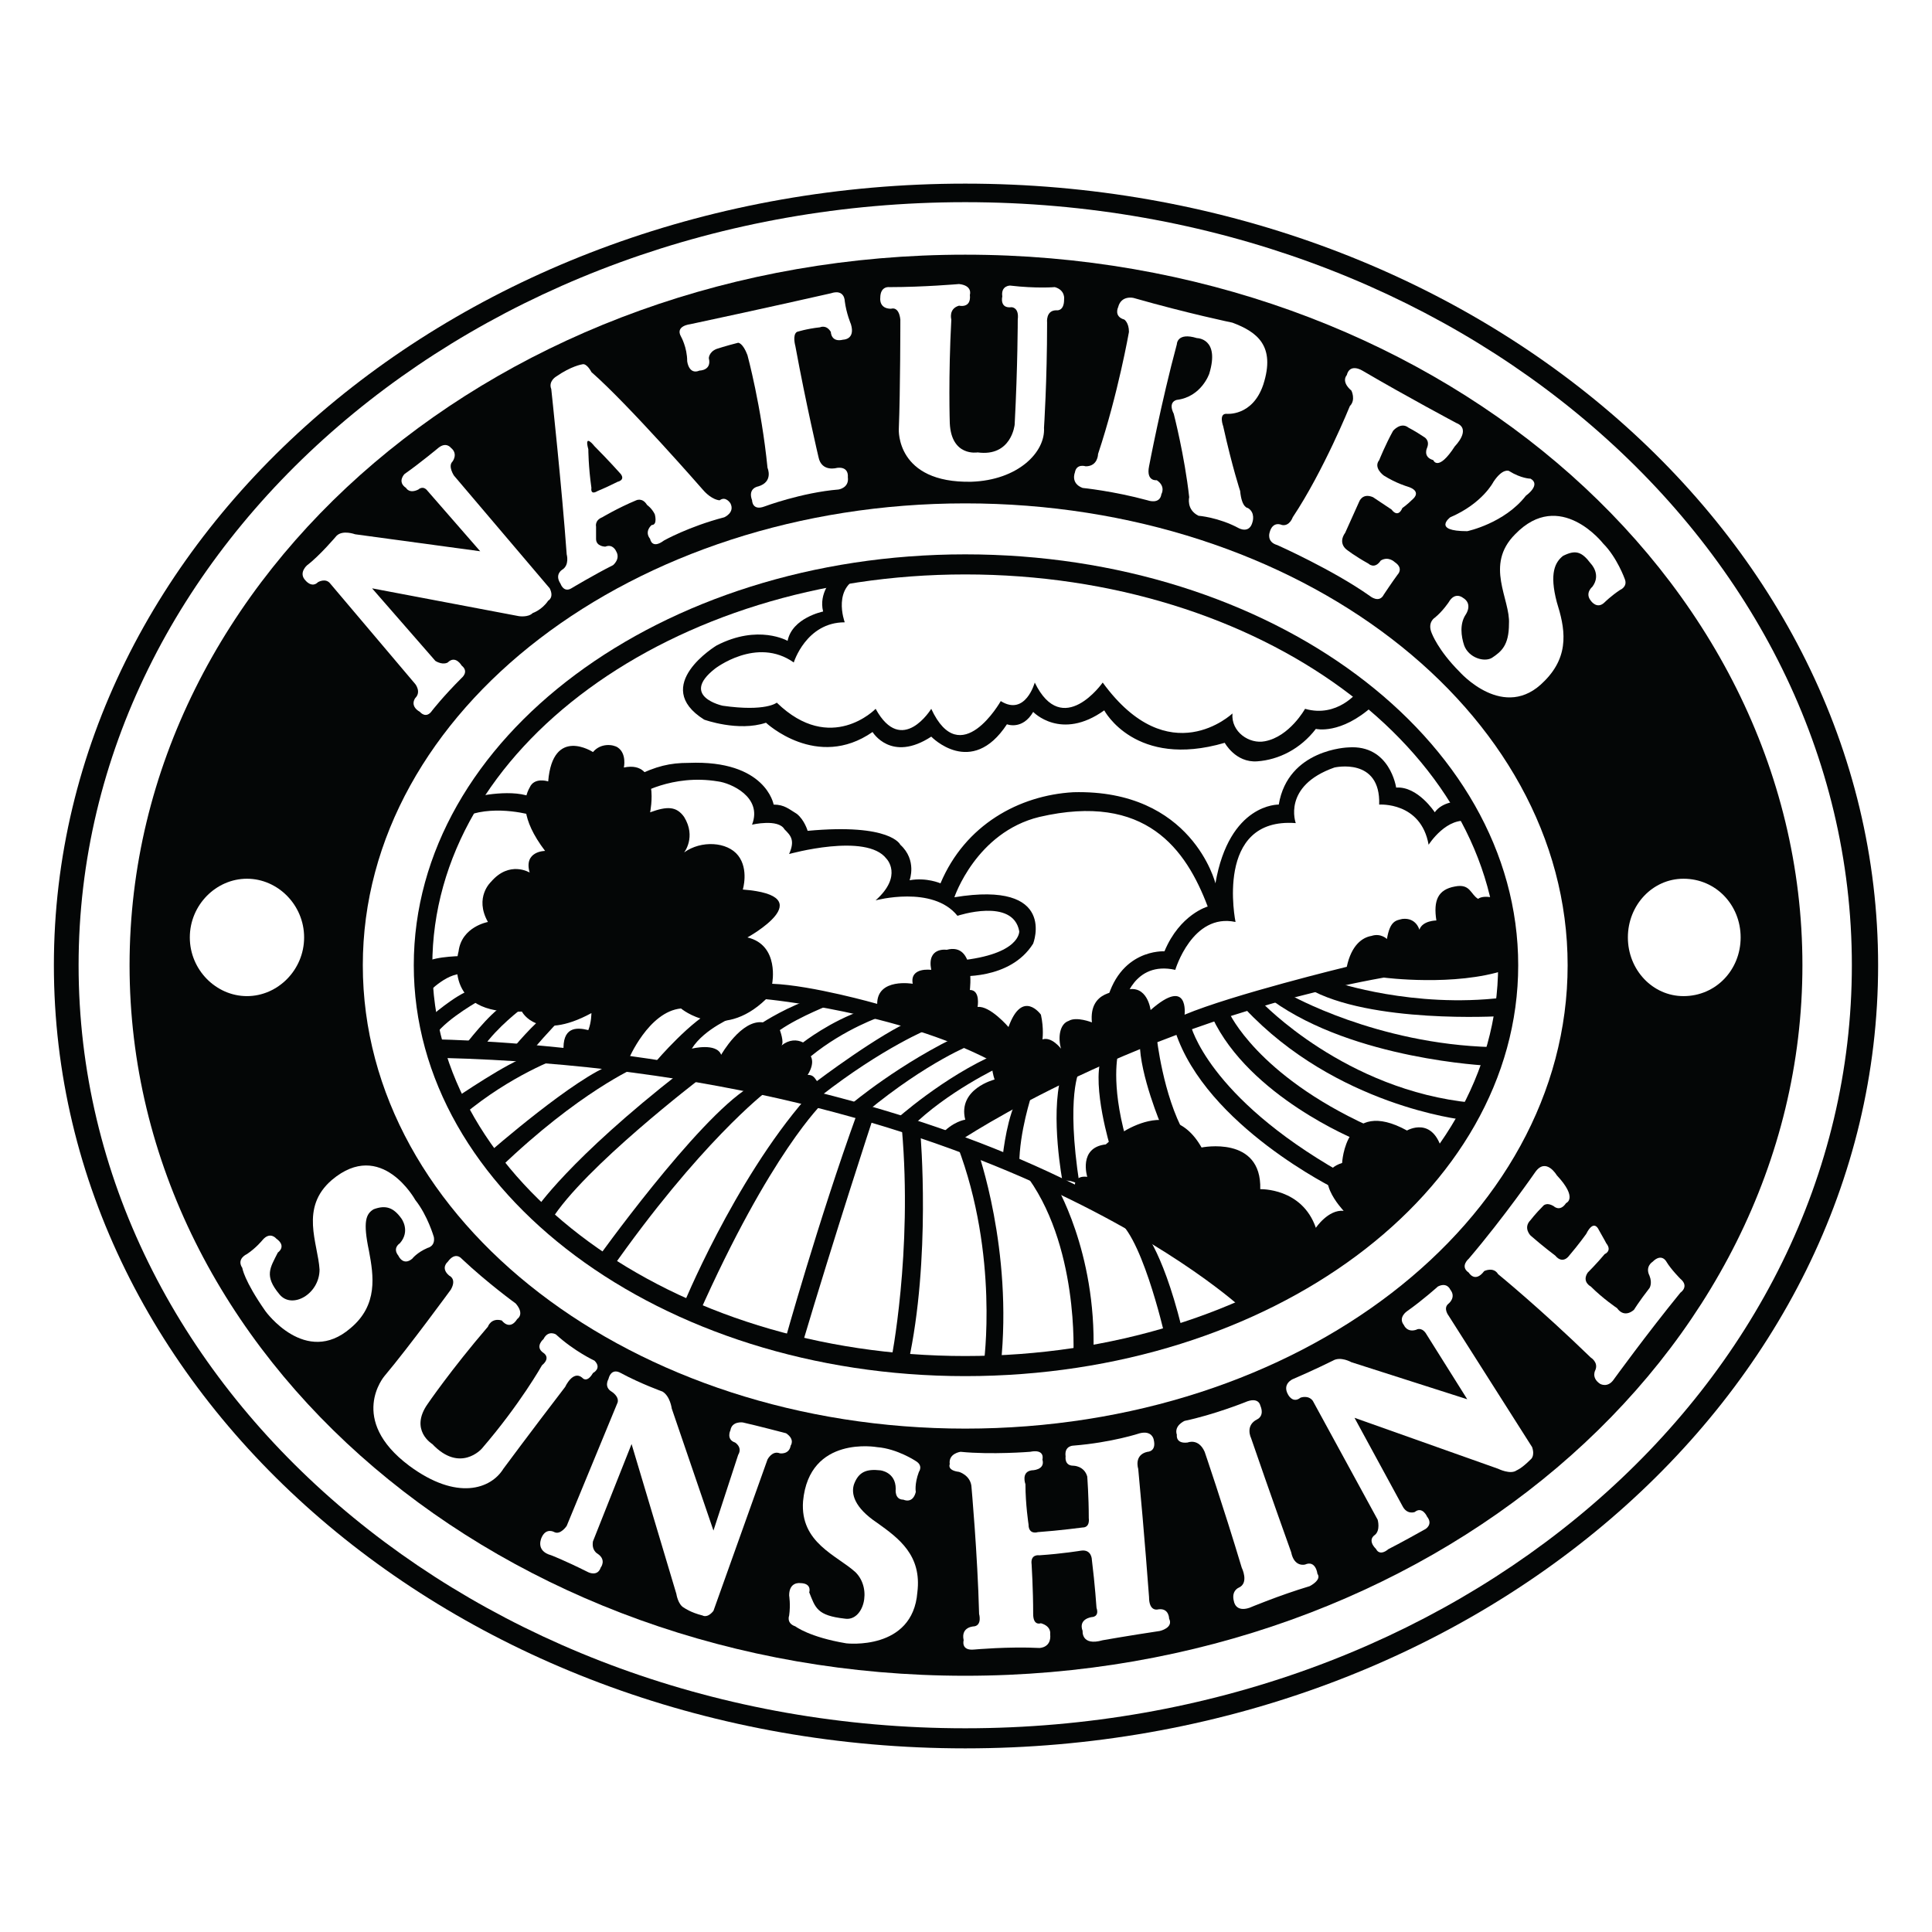 <?xml version="1.0" encoding="utf-8"?>
<!-- Generator: Adobe Illustrator 13.0.0, SVG Export Plug-In . SVG Version: 6.00 Build 14948)  -->
<!DOCTYPE svg PUBLIC "-//W3C//DTD SVG 1.0//EN" "http://www.w3.org/TR/2001/REC-SVG-20010904/DTD/svg10.dtd">
<svg version="1.0" id="Layer_1" xmlns="http://www.w3.org/2000/svg" xmlns:xlink="http://www.w3.org/1999/xlink" x="0px" y="0px"
	 width="192.756px" height="192.756px" viewBox="0 0 192.756 192.756" enable-background="new 0 0 192.756 192.756"
	 xml:space="preserve">
<g>
	<polygon fill-rule="evenodd" clip-rule="evenodd" fill="#FFFFFF" points="0,0 192.756,0 192.756,192.756 0,192.756 0,0 	"/>
	<path fill-rule="evenodd" clip-rule="evenodd" fill="#040606" d="M96.301,18.321c50.24,0,91.079,34.983,91.079,77.98
		c0,43.15-40.839,78.134-91.079,78.134c-50.24,0-90.925-34.984-90.925-78.134C5.376,53.304,46.061,18.321,96.301,18.321
		L96.301,18.321z"/>
	<path fill-rule="evenodd" clip-rule="evenodd" fill="#FFFFFF" d="M96.301,20.171c48.853,0,88.459,34.212,88.459,76.13
		c0,42.072-39.606,76.13-88.459,76.13S7.842,138.373,7.842,96.301C7.842,54.383,47.448,20.171,96.301,20.171L96.301,20.171z"/>
	<path fill-rule="evenodd" clip-rule="evenodd" fill="#040606" d="M12.927,96.301c0-39.144,37.295-70.891,83.374-70.891
		c46.079,0,83.527,31.747,83.527,70.891s-37.448,70.89-83.527,70.89C50.222,167.191,12.927,135.445,12.927,96.301L12.927,96.301z"/>
	<path fill-rule="evenodd" clip-rule="evenodd" fill="#FFFFFF" d="M96.301,50.222c33.288,0,60.102,20.651,60.102,46.079
		c0,25.582-26.814,46.232-60.102,46.232c-33.134,0-60.103-20.65-60.103-46.232C36.198,70.873,63.167,50.222,96.301,50.222
		L96.301,50.222z"/>
	<path fill-rule="evenodd" clip-rule="evenodd" fill="#040606" d="M96.301,55.308c30.513,0,55.171,18.339,55.171,40.994
		c0,22.654-24.658,40.994-55.171,40.994c-30.36,0-55.018-18.34-55.018-40.994C41.284,73.646,65.941,55.308,96.301,55.308
		L96.301,55.308z"/>
	<path fill-rule="evenodd" clip-rule="evenodd" fill="#FFFFFF" d="M43.133,96.301c0-21.576,23.887-38.99,53.168-38.99
		c29.435,0,53.167,17.414,53.167,38.99s-23.732,38.99-53.167,38.99C67.02,135.291,43.133,117.877,43.133,96.301L43.133,96.301z"/>
	<path fill-rule="evenodd" clip-rule="evenodd" fill="#FFFFFF" d="M162.414,93.527c0-3.236,2.466-5.856,5.548-5.856
		c3.236,0,5.702,2.62,5.702,5.856s-2.466,5.856-5.702,5.856C164.88,99.383,162.414,96.763,162.414,93.527L162.414,93.527z"/>
	<path fill-rule="evenodd" clip-rule="evenodd" fill="#FFFFFF" d="M18.938,93.527c0-3.236,2.62-5.856,5.702-5.856
		c3.082,0,5.702,2.62,5.702,5.856s-2.62,5.856-5.702,5.856C21.558,99.383,18.938,96.763,18.938,93.527L18.938,93.527z"/>
	<path fill-rule="evenodd" clip-rule="evenodd" fill="#040606" d="M86.13,57.465c-3.236,0.925-1.85,4.623-1.85,4.623
		c-3.853,0-5.085,4.007-5.085,4.007c-3.699-2.62-7.86,0.617-7.86,0.617c-3.544,2.774,0.771,3.699,0.771,3.699
		c4.315,0.616,5.394-0.308,5.394-0.308c5.394,5.239,9.863,0.616,9.863,0.616c2.62,4.777,5.548,0,5.548,0
		c2.928,6.318,6.935-0.771,6.935-0.771c2.466,1.541,3.391-1.85,3.391-1.85c2.773,5.702,6.78,0,6.78,0
		c6.627,9.093,12.945,3.083,12.945,3.083c-0.154,1.849,1.695,3.082,3.236,2.774c2.466-0.462,4.007-3.236,4.007-3.236
		c3.236,0.924,5.24-1.695,5.24-1.695c1.232,0.309,1.541,1.387,1.541,1.387c-3.236,2.928-5.702,2.312-5.702,2.312
		c-1.541,2.003-3.698,3.082-5.856,3.236c-2.157,0.154-3.236-1.849-3.236-1.849c-8.938,2.62-12.021-3.236-12.021-3.236
		c-4.315,3.082-7.089,0.154-7.089,0.154c-1.079,1.849-2.62,1.233-2.62,1.233c-3.544,5.394-7.551,1.233-7.551,1.233
		c-4.007,2.62-5.856-0.462-5.856-0.462c-5.548,3.853-10.634-0.925-10.634-0.925c-2.774,0.925-6.165-0.308-6.165-0.308
		c-5.394-3.39,1.233-7.397,1.233-7.397c4.161-2.158,7.089-0.462,7.089-0.462c0.462-2.312,3.544-2.928,3.544-2.928
		c-0.462-1.849,0.924-3.236,0.924-3.236C84.28,57.619,86.13,57.465,86.13,57.465L86.13,57.465z"/>
	<path fill-rule="evenodd" clip-rule="evenodd" fill="#040606" d="M44.058,105.547c54.555,1.389,79.829,24.967,79.829,24.967
		c13.716-4.932,20.034-15.566,20.034-15.566c-0.925-3.697-3.545-2.156-3.545-2.156c-6.164-3.391-6.472,3.236-6.472,3.236
		c-3.391,1.078,0.153,4.777,0.153,4.777c-1.541-0.154-2.773,1.695-2.773,1.695c-1.387-4.008-5.548-3.854-5.548-3.854
		c0.153-5.395-5.856-4.16-5.856-4.16c-3.391-6.012-9.555-0.309-9.555-0.309c-2.774,0.309-1.85,3.236-1.85,3.236
		c-1.232-0.154-1.232,0.77-1.232,0.77c-28.356-14.178-63.802-14.484-63.802-14.484C43.441,104.932,44.058,105.547,44.058,105.547
		L44.058,105.547z"/>
	<path fill-rule="evenodd" clip-rule="evenodd" fill="#040606" d="M150.239,96.763c-5.085,1.696-12.175,0.77-12.175,0.77
		c-24.812,4.469-42.38,16.336-42.38,16.336c-0.308-0.309-1.849-0.617-1.849-0.617c1.233-1.387,2.466-1.541,2.466-1.541
		c-0.771-3.082,2.928-4.006,2.928-4.006c-0.309-0.924-0.309-1.85-0.309-1.85c-9.401-4.932-22.5-6.164-22.5-6.164
		c-4.469,4.314-8.477,0.924-8.477,0.924c-3.236,0.309-5.239,5.086-5.239,5.086c-3.236-0.77-6.473-0.77-6.473-0.77
		c-0.154-2.467,1.233-2.467,2.466-2.158c0.308-0.771,0.308-1.695,0.308-1.695c-5.394,2.928-6.935-0.154-6.935-0.154
		c-8.167,0.463-6.318-6.01-6.318-6.01c0.308-2.465,2.928-2.928,2.928-2.928c-1.387-2.465,0.309-4.007,0.309-4.007
		c1.849-2.158,3.853-0.925,3.853-0.925c-0.616-2.158,1.541-2.158,1.541-2.158c-2.466-3.236-2.157-5.24-1.541-6.318
		c0.463-1.079,1.85-0.617,1.85-0.617c0.462-5.548,4.469-2.928,4.469-2.928c0.771-0.924,2.003-0.771,2.466-0.462
		c0.924,0.617,0.616,2.004,0.616,2.004c3.699-0.771,2.62,4.469,2.62,4.469c1.695-0.616,2.62-0.616,3.39,0.462
		c1.233,2.003,0,3.544,0,3.544c1.695-1.233,4.315-1.079,5.394,0.309c1.079,1.387,0.462,3.391,0.462,3.391
		c8.014,0.616,0.462,4.777,0.462,4.777c3.237,0.771,2.466,4.624,2.466,4.624c4.007,0.154,10.479,2.004,10.479,2.004
		c0-2.621,3.545-2.004,3.545-2.004c-0.309-1.695,1.849-1.387,1.849-1.387c-0.462-2.312,1.541-2.003,1.541-2.003
		c2.928-0.771,2.312,4.008,2.312,4.008c1.079,0,0.771,1.695,0.771,1.695c1.233-0.154,3.083,2.002,3.083,2.002
		c1.387-3.852,3.236-1.232,3.236-1.232c0.308,1.387,0.153,2.467,0.153,2.467c0.925-0.309,1.85,0.924,1.85,0.924
		c-0.308-1.078-0.154-2.467,0.771-2.773c0.771-0.463,2.312,0.152,2.312,0.152c-0.309-3.234,2.619-3.082,3.39-3.234
		c2.158-0.617,2.466,2.002,2.466,2.002c3.854-3.391,3.391,0.463,3.391,0.463c4.777-2.004,16.182-4.777,16.182-4.777
		c0.462-2.158,1.541-2.928,2.466-3.082c0.925-0.309,1.541,0.308,1.541,0.308c0.308-1.85,0.925-1.85,1.541-2.003
		c1.387-0.154,1.695,1.079,1.695,1.079c0.309-0.925,1.695-0.925,1.695-0.925c-0.309-2.003,0.154-3.082,1.85-3.39
		c1.541-0.309,1.541,0.771,2.312,1.233c0.616-0.462,2.003,0,2.003,0C150.239,90.907,150.239,96.763,150.239,96.763L150.239,96.763z"
		/>
	<path fill-rule="evenodd" clip-rule="evenodd" fill="#040606" d="M146.695,81.969c-2.312-0.617-4.161,2.312-4.161,2.312
		c-0.771-4.315-4.932-4.006-4.932-4.006c0.154-4.778-4.47-3.699-4.47-3.699c-5.239,1.849-3.853,5.547-3.853,5.547
		c-8.168-0.616-6.01,9.863-6.01,9.863c-4.315-0.925-6.01,4.777-6.01,4.777c-4.162-0.924-5.086,3.237-5.086,3.237
		c-0.925-0.309-1.85,0.309-1.85,0.309c1.232-5.703,5.855-5.395,5.855-5.395c1.542-3.698,4.315-4.469,4.315-4.469
		c-2.157-5.702-6.164-11.404-16.798-8.938c-6.318,1.541-8.476,8.014-8.476,8.014c10.326-1.696,7.86,4.623,7.86,4.623
		c-2.312,3.699-7.552,3.236-7.552,3.236l0.154-1.54c6.164-0.617,6.01-2.928,6.01-2.928c-0.616-3.39-6.164-1.542-6.164-1.542
		c-2.466-3.082-8.168-1.541-8.168-1.541c2.774-2.465,1.079-4.161,1.079-4.161c-2.003-2.62-9.709-0.462-9.709-0.462
		c0.617-1.387,0.154-1.849-0.462-2.466c-0.616-1.079-3.236-0.462-3.236-0.462c1.078-2.774-2.158-4.161-3.391-4.315
		c-4.624-0.771-8.014,1.387-8.014,1.387c0-0.925-0.309-1.85-0.309-1.85c2.158-1.079,3.545-1.387,5.394-1.387
		c7.706-0.309,8.476,4.161,8.476,4.161c1.079,0,1.541,0.462,2.312,0.924c0.771,0.616,1.079,1.695,1.079,1.695
		c8.322-0.771,9.247,1.387,9.247,1.387c1.695,1.541,0.925,3.544,0.925,3.544c1.695-0.308,3.083,0.308,3.083,0.308
		c2.466-5.856,7.859-8.784,13.253-9.092c11.866-0.309,14.178,9.092,14.178,9.092c1.387-8.013,6.319-7.859,6.319-7.859
		c0.924-5.548,6.935-5.703,6.935-5.703c4.16-0.308,4.777,4.007,4.777,4.007c2.157-0.154,3.853,2.465,3.853,2.465
		c0.771-1.079,2.312-1.079,2.312-1.079C146.387,80.736,146.695,81.969,146.695,81.969L146.695,81.969z"/>
	<path fill-rule="evenodd" clip-rule="evenodd" fill="#FFFFFF" d="M30.65,56.386c1.233-0.924,2.928-2.928,2.928-2.928
		c0.617-0.616,1.849-0.154,1.849-0.154L47.91,55l-5.24-6.01c-0.462-0.617-0.924-0.154-0.924-0.154
		c-0.925,0.462-1.233-0.155-1.233-0.155c-0.925-0.616-0.154-1.387-0.154-1.387c1.541-1.079,3.39-2.62,3.39-2.62
		c0.771-0.617,1.233,0,1.233,0c0.771,0.616,0.154,1.387,0.154,1.387c-0.462,0.462,0.154,1.387,0.154,1.387l9.555,11.25
		c0.462,0.924-0.154,1.233-0.154,1.233c-0.617,0.925-1.541,1.233-1.541,1.233c-0.463,0.462-1.388,0.308-1.388,0.308l-14.64-2.774
		l6.318,7.243c0.771,0.462,1.232,0.154,1.232,0.154c0.771-0.771,1.387,0.309,1.387,0.309c0.771,0.616,0,1.233,0,1.233
		c-1.849,1.849-2.928,3.236-2.928,3.236c-0.617,0.924-1.233,0.154-1.233,0.154c-1.079-0.616-0.462-1.387-0.462-1.387
		c0.616-0.616,0-1.386,0-1.386l-8.476-10.018c-0.462-0.617-1.233-0.154-1.233-0.154c-0.616,0.616-1.233-0.154-1.233-0.154
		C29.726,57.157,30.65,56.386,30.65,56.386L30.65,56.386z"/>
	<path fill-rule="evenodd" clip-rule="evenodd" fill="#040606" d="M46.677,81.352c2.929-1.078,6.473,0,6.473,0
		c0.154-0.924,0.154-1.695,0.154-1.695c-2.004-1.078-5.856-0.154-5.856-0.154C46.832,80.274,46.677,81.352,46.677,81.352
		L46.677,81.352z"/>
	<path fill-rule="evenodd" clip-rule="evenodd" fill="#040606" d="M42.517,95.993c0.925-0.616,3.853-0.616,3.853-0.616
		c0.308,0.771,0.154,1.849,0.154,1.849c-1.695-0.462-3.853,1.849-3.853,1.849C42.208,97.842,42.517,95.993,42.517,95.993
		L42.517,95.993z"/>
	<path fill-rule="evenodd" clip-rule="evenodd" fill="#040606" d="M99.537,105.086c-5.394,2.311-10.171,6.625-10.171,6.625
		c0.925,0,1.541,0.771,1.541,0.771c3.544-3.545,8.784-6.01,8.784-6.01C100,105.547,99.537,105.086,99.537,105.086L99.537,105.086z"
		/>
	<path fill-rule="evenodd" clip-rule="evenodd" fill="#040606" d="M84.897,110.172c0.771,0.461,1.541,0.77,1.541,0.77
		c6.164-5.086,10.634-6.781,10.634-6.781c-0.463-0.924-0.925-1.078-0.925-1.078C89.828,106.01,84.897,110.172,84.897,110.172
		L84.897,110.172z"/>
	<path fill-rule="evenodd" clip-rule="evenodd" fill="#040606" d="M73.338,101.387c-0.616-0.924-1.849-0.771-1.849-0.771
		c-2.466,1.08-6.01,5.24-6.01,5.24c4.469,1.08,16.336,3.545,16.336,3.545c6.318-4.932,10.941-6.781,10.941-6.781
		c-0.616-0.924-1.541-0.924-1.541-0.924c-3.391,1.387-9.709,6.164-9.709,6.164c-0.308-0.463-0.462-0.617-0.925-0.617
		c0.771-1.232,0.309-1.85,0.309-1.85c3.39-2.773,7.089-4.006,7.089-4.006c-0.617-0.617-1.849-0.617-1.849-0.617
		c-3.236,1.08-6.01,3.236-6.01,3.236c-0.617-0.307-1.387-0.307-2.158,0.309c0.308-0.309-0.154-1.541-0.154-1.541
		c2.003-1.387,5.239-2.619,5.239-2.619c-1.232-0.771-1.695-0.617-1.695-0.617c-2.62,0.771-5.24,2.465-5.24,2.465
		c-2.157-0.307-4.161,3.236-4.161,3.236c-0.462-1.232-2.928-0.615-2.928-0.615C70.256,102.619,73.338,101.387,73.338,101.387
		L73.338,101.387z"/>
	<path fill-rule="evenodd" clip-rule="evenodd" fill="#040606" d="M54.691,101.078c-1.387,0.924-3.545,3.545-3.545,3.545
		c1.387,0.154,2.004,0.154,2.004,0.154c1.387-1.695,3.082-3.391,3.082-3.391C55.616,100.924,54.691,101.078,54.691,101.078
		L54.691,101.078z"/>
	<path fill-rule="evenodd" clip-rule="evenodd" fill="#040606" d="M50.222,100.309c-1.387,0.77-3.853,4.006-3.853,4.006
		c1.079,0,1.849,0.154,1.849,0.154c1.387-2.004,3.853-3.854,3.853-3.854C51.609,100.154,50.222,100.309,50.222,100.309
		L50.222,100.309z"/>
	<path fill-rule="evenodd" clip-rule="evenodd" fill="#040606" d="M46.986,98.768c-1.541,0.461-4.161,2.773-4.161,2.773
		c-0.154,1.078,0.617,1.695,0.617,1.695c1.232-1.695,4.623-3.545,4.623-3.545C47.756,99.074,46.986,98.768,46.986,98.768
		L46.986,98.768z"/>
	<path fill-rule="evenodd" clip-rule="evenodd" fill="#040606" d="M102.157,116.951c5.548,7.09,4.932,18.34,4.932,18.34
		c1.541,0.154,2.003-0.309,2.003-0.309c0.309-10.172-3.853-16.951-3.853-16.951C103.853,117.568,102.157,116.951,102.157,116.951
		L102.157,116.951z"/>
	<path fill-rule="evenodd" clip-rule="evenodd" fill="#040606" d="M111.096,121.574c2.619,0.771,5.085,11.559,5.085,11.559
		c1.08,0,1.695-0.77,1.695-0.77c-2.003-8.014-4.007-9.863-4.007-9.863C112.637,121.113,111.096,121.574,111.096,121.574
		L111.096,121.574z"/>
	<path fill-rule="evenodd" clip-rule="evenodd" fill="#040606" d="M95.53,114.332c4.161,10.941,2.62,21.729,2.62,21.729
		c1.85,0.617,1.695,0.154,1.695,0.154c1.232-11.559-2.312-21.42-2.312-21.42C96.763,114.486,95.53,114.332,95.53,114.332
		L95.53,114.332z"/>
	<path fill-rule="evenodd" clip-rule="evenodd" fill="#040606" d="M89.982,112.637c1.079,12.328-1.079,23.117-1.079,23.117
		c0.616,0.615,1.695,0.307,1.695,0.307c2.312-10.479,1.233-22.961,1.233-22.961C91.369,112.482,89.982,112.637,89.982,112.637
		L89.982,112.637z"/>
	<path fill-rule="evenodd" clip-rule="evenodd" fill="#040606" d="M85.513,111.096c-3.853,10.633-7.243,22.809-7.243,22.809
		c0.771,0.461,1.695,0.461,1.695,0.461c3.39-11.402,7.089-22.654,7.089-22.654C86.438,111.25,85.513,111.096,85.513,111.096
		L85.513,111.096z"/>
	<path fill-rule="evenodd" clip-rule="evenodd" fill="#040606" d="M80.427,109.555c-7.243,8.322-12.329,20.805-12.329,20.805
		c1.233,0.924,1.542,0.924,1.542,0.924c7.243-16.336,12.483-21.266,12.483-21.266C81.044,109.555,80.427,109.555,80.427,109.555
		L80.427,109.555z"/>
	<path fill-rule="evenodd" clip-rule="evenodd" fill="#040606" d="M74.726,108.475c-5.24,3.236-15.257,17.262-15.257,17.262
		c1.233,1.387,1.387,1.078,1.387,1.078c8.938-12.791,15.565-17.877,15.565-17.877C75.496,108.475,74.726,108.475,74.726,108.475
		L74.726,108.475z"/>
	<path fill-rule="evenodd" clip-rule="evenodd" fill="#040606" d="M67.944,106.936c-11.25,8.783-14.486,13.715-14.486,13.715
		c0.924,1.232,1.541,1.078,1.541,1.078c3.236-5.238,14.949-14.178,14.949-14.178C69.486,106.936,67.944,106.936,67.944,106.936
		L67.944,106.936z"/>
	<path fill-rule="evenodd" clip-rule="evenodd" fill="#040606" d="M61.164,106.164c-3.698,1.232-12.329,8.783-12.329,8.783
		c0.617,1.543,1.079,1.543,1.079,1.543c7.859-7.553,13.562-10.018,13.562-10.018C62.397,106.164,61.164,106.164,61.164,106.164
		L61.164,106.164z"/>
	<path fill-rule="evenodd" clip-rule="evenodd" fill="#040606" d="M52.688,105.393c-1.849,0.463-7.243,4.162-7.243,4.162
		c0.308,1.387,0.771,1.695,0.771,1.695c4.777-4.008,9.555-5.703,9.555-5.703C54.537,105.086,52.688,105.393,52.688,105.393
		L52.688,105.393z"/>
	<path fill-rule="evenodd" clip-rule="evenodd" fill="#040606" d="M130.514,98.613c6.164,3.543,19.109,2.773,19.109,2.773
		c0.771-0.924,0.309-1.85,0.309-1.85c-8.938,1.078-16.645-1.541-16.645-1.541C131.746,98.15,130.514,98.613,130.514,98.613
		L130.514,98.613z"/>
	<path fill-rule="evenodd" clip-rule="evenodd" fill="#040606" d="M126.969,99.846c8.168,5.855,21.421,6.473,21.421,6.473
		c0.463-1.232,0.463-1.85,0.463-1.85c-11.559-0.309-20.188-5.24-20.188-5.24C127.277,99.229,126.969,99.846,126.969,99.846
		L126.969,99.846z"/>
	<path fill-rule="evenodd" clip-rule="evenodd" fill="#040606" d="M124.195,100.615c9.092,9.709,21.729,11.096,21.729,11.096
		c0.616-0.615,0.925-1.693,0.925-1.693C134.212,108.783,125.89,100,125.89,100C125.119,99.846,124.195,100.615,124.195,100.615
		L124.195,100.615z"/>
	<path fill-rule="evenodd" clip-rule="evenodd" fill="#040606" d="M120.958,101.541c3.699,7.859,14.333,12.174,14.333,12.174
		c0.462-1.078,1.232-1.387,1.232-1.387c-11.096-5.086-13.87-11.25-13.87-11.25C121.729,100.924,120.958,101.541,120.958,101.541
		L120.958,101.541z"/>
	<path fill-rule="evenodd" clip-rule="evenodd" fill="#040606" d="M117.261,102.928c3.081,9.4,16.026,15.719,16.026,15.719
		c-0.154-1.078,0.463-1.695,0.463-1.695c-13.254-7.551-14.949-14.641-14.949-14.641
		C117.876,102.619,117.261,102.928,117.261,102.928L117.261,102.928z"/>
	<path fill-rule="evenodd" clip-rule="evenodd" fill="#040606" d="M113.715,104.006c0,3.236,2.158,8.322,2.158,8.322
		c0.925,0,2.312,0.771,2.312,0.771c-2.157-3.854-2.773-9.555-2.773-9.555C114.332,103.699,113.715,104.006,113.715,104.006
		L113.715,104.006z"/>
	<path fill-rule="evenodd" clip-rule="evenodd" fill="#040606" d="M109.862,105.547c-0.924,2.928,0.925,8.939,0.925,8.939
		c0.771-0.617,1.541-0.926,1.541-0.926c-1.541-5.547-0.771-8.475-0.771-8.475C110.325,104.777,109.862,105.547,109.862,105.547
		L109.862,105.547z"/>
	<path fill-rule="evenodd" clip-rule="evenodd" fill="#040606" d="M105.855,107.396c-1.078,4.008,0.154,10.48,0.154,10.48
		c0.616-0.309,1.695,0.307,1.695,0.307c-1.387-8.938,0-11.402,0-11.402C106.935,106.318,105.855,107.396,105.855,107.396
		L105.855,107.396z"/>
	<path fill-rule="evenodd" clip-rule="evenodd" fill="#040606" d="M101.232,110.172c-0.925,2.156-1.232,5.547-1.232,5.547
		c1.078,0.771,1.694,0.463,1.694,0.463c0-3.236,1.233-6.936,1.233-6.936L101.232,110.172L101.232,110.172z"/>
	<path fill-rule="evenodd" clip-rule="evenodd" fill="#FFFFFF" d="M55.462,37.585c1.541-1.079,2.62-1.233,2.62-1.233
		c0.462-0.154,0.925,0.771,0.925,0.771c3.699,3.236,11.096,11.713,11.096,11.713c0.925,1.079,1.696,1.079,1.696,1.079
		c0.616-0.462,1.079,0.308,1.079,0.308c0.462,0.925-0.617,1.387-0.617,1.387c-3.544,0.924-6.01,2.312-6.01,2.312
		c-1.233,0.924-1.387-0.154-1.387-0.154c-0.617-0.771,0.154-1.387,0.154-1.387c0.617,0,0.308-1.079,0.308-1.079
		c-0.308-0.616-0.771-0.925-0.771-0.925c-0.462-0.771-1.079-0.462-1.079-0.462c-1.849,0.771-3.391,1.695-3.391,1.695
		c-0.771,0.308-0.616,0.924-0.616,0.924c0,0.771,0,1.233,0,1.233c0,0.771,0.925,0.771,0.925,0.771
		C61.164,54.229,61.472,55,61.472,55c0.462,0.771-0.309,1.387-0.309,1.387c-1.849,0.925-4.161,2.312-4.161,2.312
		c-0.771,0.462-1.079-0.462-1.079-0.462c-0.616-0.924,0.154-1.387,0.154-1.387c0.771-0.462,0.462-1.541,0.462-1.541
		C56.078,48.835,55,38.818,55,38.818C54.691,38.048,55.462,37.585,55.462,37.585L55.462,37.585z"/>
	<path fill-rule="evenodd" clip-rule="evenodd" fill="#040606" d="M59.314,44.52c1.387,1.387,2.62,2.774,2.62,2.774
		c0.463,0.617-0.308,0.771-0.308,0.771c-1.233,0.616-2.003,0.924-2.003,0.924c-0.771,0.462-0.617-0.309-0.617-0.309
		c-0.308-2.157-0.308-3.852-0.308-3.852C58.236,43.133,59.314,44.52,59.314,44.52L59.314,44.52z"/>
	<path fill-rule="evenodd" clip-rule="evenodd" fill="#FFFFFF" d="M68.87,32.345c7.243-1.541,14.024-3.082,14.024-3.082
		c1.387-0.462,1.387,0.771,1.387,0.771c0.154,1.233,0.617,2.312,0.617,2.312c0.462,1.542-0.771,1.542-0.771,1.542
		c-1.233,0.308-1.233-0.771-1.233-0.771c-0.462-0.771-1.079-0.462-1.079-0.462c-1.388,0.154-2.312,0.462-2.312,0.462
		c-0.462,0.309-0.154,1.387-0.154,1.387c1.078,5.856,2.312,11.096,2.312,11.096c0.308,1.542,1.849,1.079,1.849,1.079
		c1.233-0.154,1.079,0.925,1.079,0.925c0.154,1.079-0.924,1.233-0.924,1.233c-3.699,0.308-7.397,1.695-7.397,1.695
		c-1.232,0.462-1.232-0.616-1.232-0.616c-0.463-1.233,0.616-1.387,0.616-1.387c1.541-0.462,0.924-1.85,0.924-1.85
		c-0.616-6.164-2.003-11.25-2.003-11.25c-0.462-1.233-0.925-1.233-0.925-1.233c-1.232,0.309-2.157,0.617-2.157,0.617
		c-0.771,0.308-0.771,0.925-0.771,0.925c0.308,1.233-0.925,1.233-0.925,1.233c-1.079,0.462-1.233-0.924-1.233-0.924
		c0-1.387-0.617-2.466-0.617-2.466C67.328,32.5,68.87,32.345,68.87,32.345L68.87,32.345z"/>
	<path fill-rule="evenodd" clip-rule="evenodd" fill="#FFFFFF" d="M88.75,28.647c3.391,0,6.935-0.309,6.935-0.309
		c1.387,0.154,1.079,1.079,1.079,1.079c0.154,1.387-1.079,1.079-1.079,1.079c-1.079,0.308-0.771,1.387-0.771,1.387
		c-0.308,5.702-0.154,10.325-0.154,10.325c0.154,3.39,2.774,2.928,2.774,2.928c3.39,0.462,3.699-2.774,3.699-2.774
		c0.308-5.856,0.308-10.479,0.308-10.479c0.154-1.233-0.616-1.233-0.616-1.233C99.691,30.804,100,29.571,100,29.571
		c-0.154-1.079,0.77-1.079,0.77-1.079c2.62,0.309,4.47,0.154,4.47,0.154c1.079,0.308,0.925,1.232,0.925,1.232
		c0,1.233-0.771,1.079-0.771,1.079c-1.079,0-0.925,1.233-0.925,1.233c0,5.856-0.309,10.479-0.309,10.479
		c0.154,2.466-2.62,5.24-7.243,5.395c-7.551,0.154-7.243-5.24-7.243-5.24c0.154-3.853,0.154-10.941,0.154-10.941
		c-0.154-1.387-0.924-1.079-0.924-1.079c-1.233,0-1.079-1.079-1.079-1.079C87.825,28.493,88.75,28.647,88.75,28.647L88.75,28.647z"
		/>
	<path fill-rule="evenodd" clip-rule="evenodd" fill="#FFFFFF" d="M124.503,50.685c0.771,0.462,0.463,1.387,0.463,1.387
		c-0.309,1.233-1.388,0.617-1.388,0.617c-2.003-1.079-4.007-1.233-4.007-1.233c-1.232-0.617-0.924-1.85-0.924-1.85
		c-0.463-4.161-1.542-8.322-1.542-8.322c-0.616-1.233,0.309-1.387,0.309-1.387c2.466-0.308,3.236-2.62,3.236-2.62
		c1.079-3.544-1.233-3.544-1.233-3.544c-2.003-0.617-2.003,0.616-2.003,0.616c-1.541,5.702-2.773,12.175-2.773,12.175
		c-0.309,1.542,0.771,1.387,0.771,1.387c0.924,0.616,0.462,1.387,0.462,1.387c-0.154,1.079-1.387,0.617-1.387,0.617
		c-3.391-0.925-6.473-1.233-6.473-1.233c-1.233-0.462-0.771-1.541-0.771-1.541c0.153-0.925,1.078-0.617,1.078-0.617
		c1.233,0,1.233-1.233,1.233-1.233c2.003-6.01,3.082-12.175,3.082-12.175c0-0.924-0.462-1.232-0.462-1.232
		c-1.079-0.309-0.617-1.233-0.617-1.233c0.309-1.232,1.541-0.924,1.541-0.924c5.395,1.542,9.863,2.466,9.863,2.466
		c2.466,0.924,4.315,2.312,3.082,6.164c-1.078,3.236-3.698,2.928-3.698,2.928c-0.771,0-0.309,1.233-0.309,1.233
		c0.925,4.161,1.695,6.473,1.695,6.473C123.887,50.685,124.503,50.685,124.503,50.685L124.503,50.685z"/>
	<path fill-rule="evenodd" clip-rule="evenodd" fill="#FFFFFF" d="M150.548,46.986c1.232,0.771,2.157,0.771,2.157,0.771
		c1.079,0.616-0.462,1.695-0.462,1.695c-2.157,2.774-5.856,3.544-5.856,3.544c-3.545,0-1.695-1.387-1.695-1.387
		c3.236-1.387,4.315-3.544,4.315-3.544C149.932,46.677,150.548,46.986,150.548,46.986L150.548,46.986z"/>
	<path fill-rule="evenodd" clip-rule="evenodd" fill="#FFFFFF" d="M134.366,54.845c0,0-0.925-0.616-0.154-1.695
		c0,0,0.616-1.387,1.387-3.083c0,0,0.309-0.925,1.388-0.462c0,0,0.925,0.617,1.849,1.233c0,0,0.616,0.925,1.079-0.154
		c0,0,0.462-0.309,1.079-0.924c0,0,0.925-0.771-0.617-1.233c0,0-1.078-0.308-2.312-1.079c0,0-1.078-0.771-0.462-1.541
		c0,0,0.616-1.541,1.387-2.928c0,0,0.771-0.925,1.541-0.309c0,0,0.616,0.309,1.541,0.925c0,0,0.617,0.309,0.309,1.079
		c0,0-0.462,0.924,0.616,1.232c0,0,0.463,1.233,2.158-1.387c0,0,1.695-1.695,0.153-2.312c0,0-4.932-2.62-9.4-5.24
		c0,0-1.232-0.771-1.541,0.462c0,0-0.616,0.617,0.462,1.542c0,0,0.463,0.924-0.153,1.541c0,0-2.62,6.473-5.702,11.096
		c0,0-0.309,0.924-1.079,0.77c0,0-0.925-0.462-1.232,0.771c0,0-0.309,0.925,0.771,1.232c0,0,5.548,2.466,9.246,5.085
		c0,0,0.925,0.771,1.387-0.154c0,0,0.925-1.387,1.387-2.003c0,0,0.617-0.617-0.308-1.233c0,0-0.616-0.616-1.387-0.154
		c-0.617,0.924-1.233,0.308-1.233,0.308C135.137,55.462,134.366,54.845,134.366,54.845L134.366,54.845z"/>
	<path fill-rule="evenodd" clip-rule="evenodd" fill="#FFFFFF" d="M159.948,54.229c1.387,1.387,2.158,3.544,2.158,3.544
		c0.308,0.771-0.463,1.079-0.463,1.079c-0.925,0.616-1.541,1.233-1.541,1.233c-0.771,0.771-1.387-0.154-1.387-0.154
		c-0.617-0.771,0.153-1.387,0.153-1.387c0.925-1.232-0.153-2.312-0.153-2.312c-0.925-1.233-1.541-1.387-2.774-0.771
		c-0.771,0.616-1.387,1.695-0.616,4.623c0.771,2.466,1.387,5.24-1.233,7.86c-4.006,4.161-8.476-0.925-8.476-0.925
		c-2.157-2.157-2.774-3.853-2.774-3.853c-0.462-1.079,0.309-1.541,0.309-1.541c0.771-0.617,1.387-1.542,1.387-1.542
		c0.617-1.079,1.388-0.462,1.388-0.462c1.078,0.617,0.308,1.695,0.308,1.695c-0.616,0.925-0.462,2.157-0.153,3.083
		c0.462,1.232,2.003,1.695,2.773,1.232c0.925-0.616,1.695-1.232,1.695-3.39c0.154-2.466-2.466-5.856,0.616-8.938
		C155.633,48.681,159.948,54.229,159.948,54.229L159.948,54.229z"/>
	<path fill-rule="evenodd" clip-rule="evenodd" fill="#FFFFFF" d="M124.657,160.41c-1.387,0.463-1.541-0.615-1.541-0.615
		c-0.309-1.08,0.462-1.387,0.462-1.387c1.079-0.463,0.309-2.004,0.309-2.004c-1.85-6.164-3.699-11.559-3.699-11.559
		c-0.616-1.387-1.694-0.926-1.694-0.926c-1.232,0.154-1.079-0.77-1.079-0.77c-0.309-0.924,0.771-1.387,0.771-1.387
		c2.928-0.617,6.011-1.85,6.011-1.85c1.387-0.617,1.541,0.309,1.541,0.309c0.462,1.078-0.309,1.387-0.309,1.387
		c-1.232,0.617-0.616,1.85-0.616,1.85c1.85,5.393,4.007,11.404,4.007,11.404c0.308,1.541,1.387,1.232,1.387,1.232
		c1.079-0.463,1.233,0.924,1.233,0.924c0.462,0.617-0.771,1.234-0.771,1.234C127.586,159.178,124.657,160.41,124.657,160.41
		L124.657,160.41z"/>
	<path fill-rule="evenodd" clip-rule="evenodd" fill="#FFFFFF" d="M87.517,144.383c2.003,0.154,3.853,1.387,3.853,1.387
		c0.771,0.463,0.309,1.08,0.309,1.08c-0.462,1.232-0.309,2.002-0.309,2.002c-0.308,1.234-1.232,0.771-1.232,0.771
		c-0.925,0-0.771-1.078-0.771-1.078c0-1.695-1.541-1.85-1.541-1.85c-1.387-0.154-2.158,0.154-2.62,1.387
		c-0.308,0.924,0,2.311,2.312,3.854c2.158,1.541,4.469,3.236,4.007,6.934c-0.462,5.857-7.089,5.086-7.089,5.086
		c-3.699-0.617-5.085-1.695-5.085-1.695c-0.925-0.309-0.617-1.078-0.617-1.078c0.154-1.08,0-2.004,0-2.004
		c0-1.387,1.079-1.232,1.079-1.232c1.233,0,0.925,0.924,0.925,0.924c0.616,1.541,0.771,2.312,3.544,2.621
		c1.85,0.307,2.774-2.93,1.079-4.625c-1.85-1.693-5.548-2.928-5.24-7.088C80.736,143.15,87.517,144.383,87.517,144.383
		L87.517,144.383z"/>
	<path fill-rule="evenodd" clip-rule="evenodd" fill="#FFFFFF" d="M41.438,119.727c1.232,1.541,1.849,3.697,1.849,3.697
		c0.154,0.926-0.617,1.078-0.617,1.078c-1.079,0.463-1.541,1.08-1.541,1.08c-0.925,0.77-1.387-0.309-1.387-0.309
		c-0.617-0.771,0.154-1.232,0.154-1.232c1.079-1.232,0.154-2.467,0.154-2.467c-0.771-1.078-1.541-1.387-2.774-0.924
		c-0.771,0.463-1.079,1.232-0.462,4.16c0.462,2.467,0.925,5.395-1.849,7.707c-4.469,3.852-8.477-1.695-8.477-1.695
		c-2.157-3.084-2.311-4.316-2.311-4.316c-0.617-0.924,0.462-1.387,0.462-1.387c0.924-0.617,1.541-1.387,1.541-1.387
		c0.771-0.924,1.387-0.154,1.387-0.154c1.079,0.771,0.154,1.387,0.154,1.387c-0.771,1.541-1.387,2.312,0.154,4.162
		c1.232,1.541,4.006,0,4.006-2.467c-0.154-2.619-2.003-6.164,1.233-8.938C38.047,113.561,41.438,119.727,41.438,119.727
		L41.438,119.727z"/>
	<path fill-rule="evenodd" clip-rule="evenodd" fill="#FFFFFF" d="M61.934,136.986c2.004,1.078,4.161,1.85,4.161,1.85
		c0.771,0.461,0.925,1.693,0.925,1.693l4.161,12.176l2.466-7.551c0.462-0.771-0.308-1.234-0.308-1.234
		c-0.924-0.307-0.462-1.232-0.462-1.232c0.154-0.924,1.232-0.77,1.232-0.77c1.387,0.309,4.315,1.078,4.315,1.078
		c0.925,0.617,0.462,1.232,0.462,1.232c-0.154,0.926-1.079,0.771-1.079,0.771c-0.771-0.309-1.233,0.615-1.233,0.615l-5.394,15.104
		c-0.616,0.771-1.079,0.463-1.079,0.463c-1.232-0.309-1.849-0.771-1.849-0.771c-0.616-0.309-0.771-1.387-0.771-1.387l-4.469-14.949
		l-3.853,9.709c-0.154,0.926,0.462,1.234,0.462,1.234c0.924,0.615,0.308,1.387,0.308,1.387c-0.308,0.924-1.233,0.461-1.233,0.461
		c-2.466-1.232-3.699-1.693-3.699-1.693c-1.695-0.463-0.925-1.85-0.925-1.85c0.462-0.926,1.233-0.463,1.233-0.463
		c0.616,0.309,1.233-0.617,1.233-0.617l5.086-12.328c0.154-0.617-0.617-1.078-0.617-1.078c-0.771-0.463-0.308-1.234-0.308-1.234
		C61.01,136.369,61.934,136.986,61.934,136.986L61.934,136.986z"/>
	<path fill-rule="evenodd" clip-rule="evenodd" fill="#FFFFFF" d="M128.973,137.602c2.157-0.924,4.007-1.848,4.007-1.848
		c0.771-0.463,1.849,0.154,1.849,0.154l11.559,3.697l-4.161-6.627c-0.462-0.615-0.925-0.309-0.925-0.309
		c-0.925,0.309-1.232-0.461-1.232-0.461c-0.617-0.771,0.308-1.387,0.308-1.387c1.542-1.08,3.083-2.467,3.083-2.467
		c0.925-0.463,1.232,0.309,1.232,0.309c0.616,0.77-0.154,1.387-0.154,1.387c-0.616,0.463,0,1.232,0,1.232l8.322,13.1
		c0.309,0.926-0.154,1.232-0.154,1.232c-0.925,0.926-1.387,1.08-1.387,1.08c-0.616,0.461-1.85-0.154-1.85-0.154l-14.332-5.086
		l4.777,8.785c0.462,0.924,1.232,0.615,1.232,0.615c0.771-0.615,1.233,0.463,1.233,0.463c0.616,0.77-0.154,1.232-0.154,1.232
		c-2.466,1.387-3.698,2.004-3.698,2.004c-0.925,0.77-1.233,0-1.233,0c-0.925-0.924-0.154-1.387-0.154-1.387
		c0.617-0.463,0.309-1.541,0.309-1.541l-6.473-11.867c-0.462-0.615-1.232-0.309-1.232-0.309c-0.771,0.617-1.233-0.307-1.233-0.307
		C127.894,138.064,128.973,137.602,128.973,137.602L128.973,137.602z"/>
	<path fill-rule="evenodd" clip-rule="evenodd" fill="#FFFFFF" d="M46.061,125.582c2.62,2.465,5.394,4.469,5.394,4.469
		c0.925,1.078,0.154,1.541,0.154,1.541c-0.771,1.232-1.542,0.154-1.542,0.154c-1.079-0.309-1.387,0.617-1.387,0.617
		c-3.698,4.314-6.01,7.705-6.01,7.705c-1.849,2.619,0.463,4.006,0.463,4.006c2.773,2.928,4.931,0.463,4.931,0.463
		c3.853-4.469,6.01-8.322,6.01-8.322c0.925-0.77,0.154-1.232,0.154-1.232c-0.924-0.617,0-1.387,0-1.387
		c0.462-0.926,1.233-0.463,1.233-0.463c1.849,1.695,3.853,2.621,3.853,2.621c0.771,0.77-0.154,1.232-0.154,1.232
		c-0.617,1.078-1.079,0.461-1.079,0.461c-0.924-0.77-1.695,0.926-1.695,0.926c-3.545,4.623-6.165,8.168-6.165,8.168
		c-1.233,2.004-4.624,3.236-9.401-0.309c-6.164-4.623-2.466-8.938-2.466-8.938c2.466-2.93,6.627-8.631,6.627-8.631
		c0.616-1.078-0.154-1.387-0.154-1.387c-0.924-0.771-0.154-1.387-0.154-1.387C45.445,124.811,46.061,125.582,46.061,125.582
		L46.061,125.582z"/>
	<path fill-rule="evenodd" clip-rule="evenodd" fill="#FFFFFF" d="M163.03,130.668c0,0-0.924,0.924-1.695-0.154
		c0,0-1.387-0.926-2.619-2.158c0,0-0.925-0.463-0.309-1.387c0,0,0.925-0.924,1.695-1.85c0,0,0.771-0.309,0.154-1.078
		c0,0-0.154-0.309-0.771-1.387c0,0-0.463-1.08-1.232,0.461c0,0-0.771,1.08-1.696,2.158c0,0-0.616,0.926-1.387,0
		c0,0-1.232-0.924-2.466-2.004c0,0-0.771-0.77,0-1.541c0,0,0.463-0.615,1.233-1.387c0,0,0.308-0.461,1.078,0
		c0,0,0.616,0.617,1.233-0.309c0,0,1.232-0.461-0.925-2.773c0,0-1.079-1.85-2.157-0.309c0,0-3.082,4.469-6.627,8.631
		c0,0-0.925,0.77,0,1.387c0,0,0.616,1.078,1.541-0.154c0,0,0.925-0.463,1.387,0.309c0,0,4.161,3.391,9.247,8.322
		c0,0,0.771,0.463,0.462,1.232c0,0-0.462,0.77,0.463,1.387c0,0,0.771,0.463,1.387-0.463c0,0,3.236-4.469,6.626-8.629
		c0,0,0.926-0.617,0-1.387c0,0-0.924-0.926-1.387-1.695c0,0-0.462-0.926-1.387,0c0,0-0.771,0.461-0.308,1.387
		c0.308,0.77,0,1.232,0,1.232C163.493,129.896,163.03,130.668,163.03,130.668L163.03,130.668z"/>
	<path fill-rule="evenodd" clip-rule="evenodd" fill="#FFFFFF" d="M108.938,161.336c0,0-1.388,0.154-0.925,1.387
		c0,0-0.154,1.541,2.003,0.924c0,0,2.62-0.463,5.702-0.924c0,0,1.387-0.309,0.925-1.232c0,0,0-1.08-1.079-0.926
		c0,0-0.924,0.309-0.924-1.232c0,0-0.463-6.318-1.079-12.791c0,0-0.463-1.387,0.925-1.695c0,0,0.925,0,0.616-1.232
		c0,0-0.154-0.926-1.388-0.617c0,0-2.773,0.924-6.626,1.232c0,0-0.925,0-0.771,1.08c0,0-0.154,0.924,0.771,0.924
		c0,0,1.079,0,1.387,1.078c0,0,0.154,2.004,0.154,4.162c0,0,0.154,0.924-0.616,0.924c0,0-2.312,0.309-4.47,0.463
		c0,0-0.925,0.309-0.925-0.771c0,0-0.308-2.002-0.308-4.006c0,0-0.463-1.232,0.616-1.387c0,0,1.387,0,1.078-1.08
		c0,0,0.309-1.078-1.232-0.77c0,0-3.853,0.309-6.935,0c0,0-1.232,0.154-1.079,1.232c0,0-0.308,0.617,0.925,0.771
		c0,0,1.079,0.307,1.233,1.387c0,0,0.616,6.781,0.771,12.791c0,0,0.308,1.078-0.462,1.232c0,0-1.387,0-1.079,1.387
		c0,0-0.309,1.08,1.079,0.926c0,0,3.391-0.309,6.473-0.154c0,0,1.232,0,1.079-1.389c0,0,0.153-0.77-0.925-1.078
		c0,0-0.771,0.309-0.771-0.924c0-2.467-0.154-4.932-0.154-4.932c-0.154-1.078,0.771-0.924,0.771-0.924
		c2.312-0.154,4.161-0.463,4.161-0.463c1.079-0.154,1.079,0.924,1.079,0.924c0.308,2.467,0.462,4.777,0.462,4.777
		C109.709,161.336,108.938,161.336,108.938,161.336L108.938,161.336z"/>
</g>
</svg>
